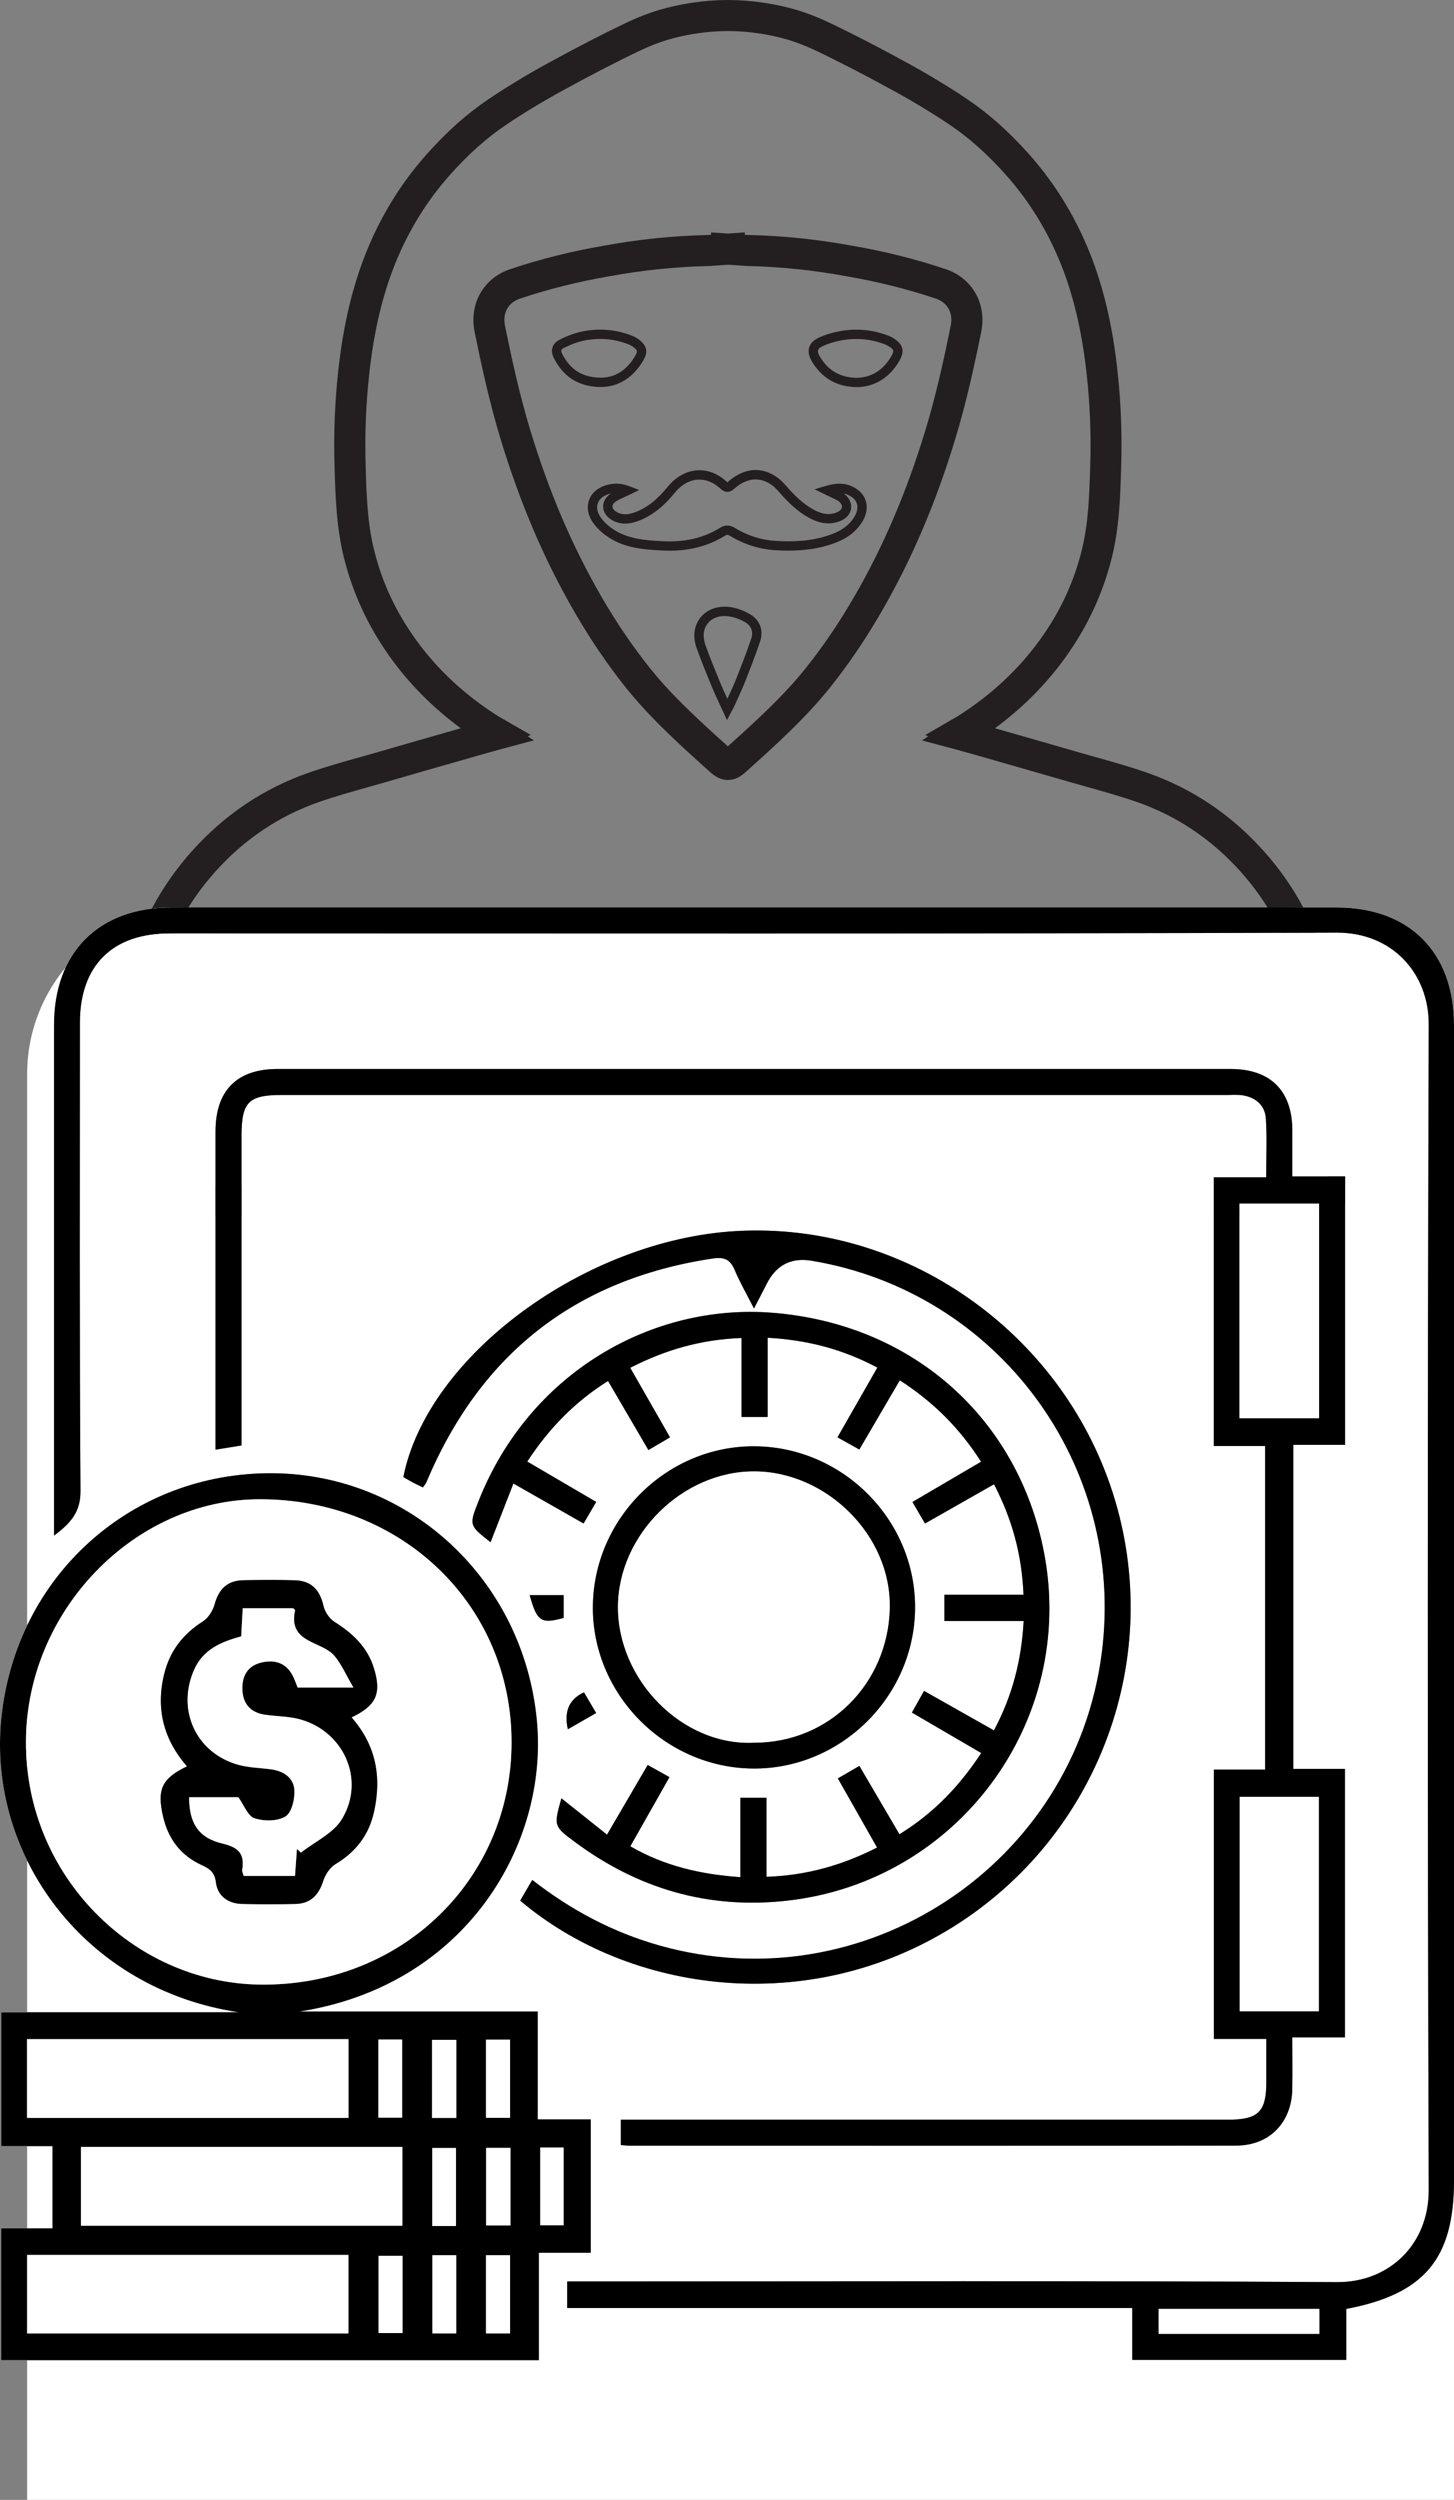 <?xml version="1.0" encoding="UTF-8"?>
<svg id="Layer_2" data-name="Layer 2" xmlns="http://www.w3.org/2000/svg" viewBox="0 0 613.59 1054.84">
  <rect x="0" y="0" width="613.59" height="1054.84" fill="#808080" stroke="none"/>
  <defs>
    <style>
      .cls-1 {
        fill: #fff;
      }

      .cls-2 {
        fill: #231f20;
      }
    </style>
  </defs>
  <g id="Layer_1-2" data-name="Layer 1">
    <g>
      <g>
        <path class="cls-2" d="m282.48,232.37c-1,0-2.02-.03-3.05-.08-8.31-.42-15.74-1.12-22.49-5.48-1.85-1.19-4.48-3.2-6.51-6.02-2.35-3.26-2.99-6.78-1.8-9.93,1.21-3.18,4.19-5.51,8.19-6.41,2.96-.66,5.72-.44,8.69.69l4.25,1.62-4.09,1.99c-.73.36-1.43.68-2.11.98-1.34.61-2.51,1.14-3.56,1.8-.99.61-1.53,1.38-1.53,2.17,0,.81.6,1.63,1.63,2.26,2.15,1.31,4.64,1.38,7.82.21,4.98-1.82,9.27-5.17,13.93-10.87,3.35-4.09,7.71-6.52,12.28-6.84,4.48-.31,8.81,1.35,12.52,4.79.13.12.23.2.3.26.07-.05.16-.12.27-.22,6.76-5.94,14.15-6.59,20.82-1.82,1.47,1.05,2.7,2.39,3.73,3.56,3.25,3.7,6.9,7.47,11.54,10,2.88,1.57,5.3,2.13,7.63,1.77,1.49-.23,2.84-.78,3.61-1.46.54-.47.79-1.06.74-1.69-.07-.84-.67-1.69-1.61-2.28-1.01-.63-2.13-1.15-3.42-1.75-.64-.3-1.31-.61-2.01-.95l-4.5-2.21,4.8-1.43c5.64-1.69,10.03-1.07,13.8,1.94,3.75,2.99,4.46,8.12,1.78,12.78-2.24,3.88-5.72,6.83-10.36,8.78-7.48,3.13-15.97,4.29-26.72,3.62-6.73-.42-13.16-2.48-19.12-6.12-.76-.47-1.2-.47-1.95,0-6.86,4.26-14.58,6.34-23.51,6.34Zm-24.67-24.12s-.09.02-.14.03c-2.69.6-4.65,2.05-5.37,3.97-.71,1.87-.25,4.09,1.31,6.24,1.31,1.81,3.24,3.59,5.45,5.02,5.94,3.83,12.83,4.47,20.56,4.86,9.42.48,17.36-1.38,24.28-5.68,2.01-1.25,4.05-1.25,6.07-.01,5.41,3.31,11.23,5.18,17.31,5.55,10.13.63,18.06-.43,24.96-3.32,3.88-1.63,6.66-3.96,8.48-7.12,1.73-3,1.41-5.96-.83-7.74-1.19-.95-2.46-1.55-3.88-1.82,1.85,1.25,3,3.1,3.17,5.11.16,1.87-.59,3.67-2.05,4.96-1.82,1.61-4.3,2.19-5.61,2.4-3.18.49-6.49-.23-10.11-2.2-5.17-2.82-9.12-6.88-12.61-10.85-.89-1.01-1.93-2.15-3.06-2.96-6.45-4.61-12.23-1.69-15.94,1.57-2.63,2.31-4.59,1.04-5.84-.12-2.9-2.68-6.21-3.98-9.58-3.75-3.48.24-6.86,2.16-9.51,5.4-3.18,3.89-8.26,9.37-15.62,12.07-4.34,1.59-8.01,1.41-11.22-.55-2.22-1.35-3.5-3.4-3.51-5.6,0-2.13,1.18-4.11,3.26-5.45Z"/>
        <path class="cls-2" d="m306.79,303.84l-1.67-3.63c-.53-1.15-1.03-2.23-1.52-3.27-1.02-2.18-1.99-4.23-2.85-6.32l-.9-2.19c-2.03-4.91-4.12-9.99-5.92-15.11-1.66-4.72-1.05-9.37,1.69-12.77,2.76-3.43,7.25-5.04,12.32-4.42,3.42.42,6.53,1.88,8.54,3.02,4.14,2.36,5.84,6.84,4.32,11.4-1.96,5.91-4.23,11.66-6.43,17.23-.98,2.48-2.09,4.91-3.17,7.27-.42.92-.85,1.85-1.26,2.77-.2.45-.42.86-.72,1.42-.16.29-.34.63-.56,1.05l-1.86,3.54Zm-.96-43.9c-2.99,0-5.55,1.08-7.15,3.08-1.86,2.31-2.24,5.59-1.04,9,1.77,5.02,3.84,10.05,5.85,14.92l.9,2.19c.77,1.87,1.65,3.75,2.58,5.74.22-.48.44-.96.65-1.43,1.06-2.31,2.15-4.7,3.09-7.08,2.17-5.51,4.42-11.21,6.35-17.02.91-2.75-.06-5.34-2.54-6.75-1.69-.97-4.3-2.19-7.07-2.53-.55-.07-1.09-.1-1.62-.1Z"/>
        <path class="cls-2" d="m361.32,163.35c-.08,0-.16,0-.24,0h-.06c-8.18-.32-14.19-3.86-18.38-10.81-1.31-2.19-1.71-4.19-1.16-5.96.53-1.72,1.89-3.09,4.04-4.09,2.72-1.26,5.77-2.19,9.07-2.78,6.76-1.2,13.44-.61,19.84,1.76,1.04.38,1.86.77,2.58,1.23,4.24,2.65,4.93,5.49,2.38,9.81-4.13,7-10.54,10.85-18.08,10.85Zm-.17-3.93c6.22.05,11.39-3.02,14.86-8.91,1.45-2.47,1.33-2.97-1.08-4.48-.49-.31-1.08-.58-1.86-.87-5.74-2.13-11.72-2.66-17.78-1.58-2.96.53-5.69,1.36-8.11,2.48-.76.35-1.7.92-1.94,1.68-.25.82.28,1.97.77,2.78,3.49,5.8,8.3,8.63,15.13,8.91Z"/>
        <path class="cls-2" d="m253.51,163.31h-.02c-9.16-.11-15.62-4.11-19.76-12.21-1.63-3.19-.72-6.15,2.37-7.73,3.37-1.72,6.62-2.91,9.67-3.52,7.27-1.45,14.36-.82,21.08,1.87,1.24.5,2.4,1.19,3.34,2,2.81,2.4,3.26,4.9,1.44,8.08-4.26,7.47-10.52,11.45-18.11,11.51h-.02Zm-.21-20.29c-2.23,0-4.49.23-6.76.68-2.69.54-5.6,1.6-8.65,3.16-.98.5-1.38,1.04-.66,2.45,3.46,6.77,8.63,9.97,16.29,10.07,6.19-.05,11.13-3.25,14.7-9.52.87-1.53.79-1.98-.58-3.15-.62-.53-1.42-1-2.25-1.34-3.9-1.56-7.94-2.35-12.09-2.35Z"/>
        <path class="cls-2" d="m552.93,513.2c-60.01-.02-120.02-.02-180.03-.02h-131.47c-60.01,0-120.02,0-180.03.02-6.15,0-11-1.69-14.85-5.16-3.7-3.35-7.77-9.41-6.12-19.29,2.59-15.66,5.43-32.46,8.68-51.35.41-2.37.79-4.75,1.18-7.13,1.11-6.9,2.27-14.03,4-21.04,4.58-18.53,13.55-35.38,26.67-50.06,13.72-15.37,30.32-26.52,49.35-33.14,7.11-2.47,14.39-4.52,21.44-6.5,2.63-.74,5.25-1.48,7.87-2.24,9.73-2.82,19.61-5.65,29.18-8.39l5.63-1.61c-11.65-8.59-21.64-18.63-29.76-29.94-9.25-12.9-15.83-27.06-19.55-42.1-3.18-12.83-3.56-25.77-3.94-38.28v-.45c-.4-13.25.11-26.54,1.5-39.5,1.92-17.91,5.38-33.36,10.57-47.24,6.25-16.72,15.31-31.81,26.95-44.85,8.46-9.49,16.99-17.07,26.07-23.16,7.59-5.1,15.86-10.11,24.57-14.9,13.05-7.15,23.84-12.71,33.96-17.52,4.36-2.06,8.85-3.8,13.35-5.16l.09-.03c7.85-2.26,15.92-3.61,23.99-4.02,1.58-.08,3.23-.13,4.9-.13,1.73,0,3.38.05,4.96.13,8.03.4,16.08,1.74,23.91,3.99l.09.03c4.55,1.38,9.07,3.12,13.43,5.19,10.19,4.83,20.98,10.4,33.96,17.52,8.67,4.76,16.94,9.77,24.58,14.9,9.07,6.09,17.6,13.67,26.07,23.16,11.62,13.03,20.69,28.12,26.95,44.85,5.18,13.87,8.64,29.32,10.56,47.24,1.4,13.01,1.91,26.3,1.51,39.5l-.02.53c-.37,12.48-.76,25.39-3.93,38.2-3.72,15.04-10.3,29.21-19.56,42.1-8.12,11.31-18.1,21.34-29.76,29.94l5.91,1.69c9.47,2.71,19.27,5.51,28.9,8.31,2.6.76,5.22,1.49,7.83,2.22,7.06,1.98,14.36,4.03,21.48,6.51,19.02,6.62,35.63,17.77,49.35,33.14,13.11,14.68,22.08,31.53,26.67,50.06,1.73,7.02,2.89,14.16,4.01,21.07.38,2.37.77,4.74,1.17,7.11,3.25,18.89,6.09,35.69,8.68,51.36h0c1.63,9.88-2.43,15.94-6.12,19.28-3.86,3.48-8.72,5.17-14.86,5.17Zm-311.5-13.12h131.47c60.01,0,120.02,0,180.03.02,2.9,0,4.66-.52,6.07-1.79,1.37-1.24,2.69-3.11,1.98-7.43-2.59-15.64-5.42-32.41-8.66-51.27-.41-2.41-.8-4.82-1.19-7.23-1.13-6.95-2.19-13.52-3.79-20.02-4.07-16.44-12.05-31.41-23.72-44.48-12.23-13.69-26.99-23.62-43.88-29.49-6.75-2.35-13.85-4.34-20.72-6.27-2.65-.74-5.3-1.49-7.94-2.25-9.61-2.79-19.39-5.59-28.85-8.3l-8.91-2.55c-2.06-.59-4.13-1.17-6.26-1.76l-3.64-1.02c-.1-.03-.19-.05-.29-.08l-14.04-3.74,2.59-1.71-1.2-.57,10.71-6.22c.46-.27.82-.47,1.14-.66l.52-.29c.22-.13.43-.25.65-.38.23-.13.46-.26.69-.4,14.06-8.91,25.77-19.83,34.84-32.47,8.4-11.7,14.12-24,17.49-37.61,2.83-11.45,3.18-23.1,3.55-35.44l.02-.53c.38-12.6-.11-25.29-1.45-37.71-1.81-16.82-5.02-31.23-9.81-44.06-5.69-15.2-13.91-28.9-24.45-40.71-7.73-8.66-15.45-15.53-23.6-21.01-7.31-4.91-15.25-9.72-23.58-14.29-12.75-6.99-23.33-12.45-33.27-17.17-3.76-1.78-7.65-3.29-11.56-4.48-6.86-1.96-13.89-3.14-20.91-3.49-1.39-.07-2.83-.11-4.3-.12-1.41,0-2.85.05-4.23.12-7.06.36-14.12,1.54-20.99,3.51-3.87,1.17-7.73,2.67-11.49,4.45-9.89,4.69-20.46,10.15-33.27,17.17-8.37,4.59-16.3,9.4-23.57,14.29-8.16,5.48-15.88,12.35-23.6,21.01-10.55,11.83-18.78,25.52-24.45,40.71-4.8,12.84-8.01,27.25-9.81,44.06-1.33,12.37-1.82,25.06-1.45,37.71v.45c.38,12.37.73,24.05,3.57,35.52,3.37,13.61,9.09,25.91,17.48,37.61,9.08,12.65,20.78,23.56,34.8,32.44.26.17.52.31.77.45.21.12.42.24.63.36l1.62.93,10.78,6.21-1.24.6,2.57,1.7-14.28,3.82h0s-3.04.85-3.04.85c-2.35.66-4.63,1.3-6.9,1.94l-8.61,2.47c-9.55,2.73-19.43,5.56-29.13,8.38-2.65.77-5.31,1.52-7.97,2.27-6.86,1.93-13.95,3.92-20.68,6.26-16.9,5.88-31.67,15.8-43.88,29.49-11.68,13.08-19.66,28.04-23.72,44.48-1.61,6.48-2.67,13.04-3.79,19.98-.39,2.42-.78,4.85-1.2,7.26-3.24,18.86-6.08,35.63-8.66,51.27-.72,4.32.6,6.18,1.98,7.44,1.4,1.26,3.15,1.78,6.06,1.78,60.01-.02,120.02-.02,180.04-.02Zm65.59-170.98c-3.66,0-6.23-2.31-7.79-3.72l-1.22-1.1c-.81-.73-1.62-1.46-2.42-2.19-2.01-1.79-3.99-3.6-5.49-4.98-8.73-8.05-17.89-16.86-25.8-26.72-7.82-9.75-15.2-20.61-21.93-32.27-12.74-22.03-22.9-45.82-31.08-72.71-4.76-15.65-8.23-31.71-11-45.36-2.4-11.82,3.75-22.71,14.97-26.47,12.68-4.25,25.97-7.58,39.51-9.89,14.57-2.69,29.34-4.22,43.91-4.53h.06c.45-.03.89-.06,1.34-.09v-1.01l7.11.5,7.11-.52v1.02c.47.03.93.06,1.4.09,14.57.31,29.33,1.84,43.89,4.53,13.55,2.31,26.84,5.64,39.51,9.89,11.22,3.76,17.38,14.65,14.98,26.47-2.93,14.4-6.29,29.87-11.01,45.36-8.18,26.91-18.35,50.69-31.08,72.71h0c-6.76,11.7-14.14,22.55-21.94,32.27-7.89,9.84-17.06,18.66-25.8,26.72-1.6,1.48-3.51,3.22-5.5,4.99-.81.73-1.61,1.46-2.42,2.19l-1.21,1.09c-1.58,1.43-4.19,3.8-7.93,3.72-.05,0-.1,0-.15,0Zm.14-217.4h-.06c-2.5.2-5.01.37-7.51.53l-.51.03c-13.93.29-28.06,1.75-41.99,4.33l-.09.02c-12.89,2.2-25.54,5.36-37.59,9.4-4.98,1.67-7.39,6.06-6.3,11.45,2.71,13.35,6.1,29.03,10.7,44.16,7.88,25.92,17.66,48.81,29.89,69.97,6.4,11.09,13.41,21.39,20.81,30.62,6.96,8.68,14.81,16.38,24.46,25.28,1.46,1.35,3.4,3.12,5.35,4.85l.05.05c.8.73,1.61,1.45,2.41,2.18l.38.34.38-.34c.8-.72,1.61-1.45,2.41-2.18l.05-.05c1.93-1.71,3.79-3.42,5.35-4.86,9.66-8.91,17.51-16.62,24.45-25.28,7.38-9.2,14.39-19.5,20.82-30.63,12.22-21.14,22-44.03,29.88-69.97,4.56-14.97,7.84-30.07,10.71-44.16,1.09-5.39-1.32-9.77-6.31-11.45-12.04-4.04-24.69-7.2-37.59-9.4l-.09-.02c-13.93-2.58-28.05-4.04-41.98-4.33l-.38-.02c-2.55-.17-5.1-.34-7.64-.54h-.06Z"/>
      </g>
      <g>
        <path class="cls-1" d="m11.46,1054.84V453.18c0-38.82,31.47-70.28,70.28-70.28h460.98c39.14,0,70.88,31.73,70.88,70.88v601.07H11.46Zm114.77-206.06c70.57-10.95,105.18-70.8,100.34-122.62-5.56-59.5-53.61-104.01-111.35-104.52-59.39-.53-108.46,43.05-114.65,103.24-5.95,57.87,35.1,114.54,100.34,124.2H.54v56.47h21.64v34.7H.52v55.62h226.87v-45.32h21.9v-56.28h-22.38v-45.5h-100.68Zm441.92,125.46c33.07-6.28,45.44-21.25,45.44-54.26,0-162.47,0-324.95,0-487.42,0-30.79-18.82-49.66-49.52-49.66-163.92-.01-327.84-.01-491.75,0-30.68,0-49.51,18.9-49.52,49.65-.01,69.16,0,138.32,0,207.47v7.94c7.04-5.33,11.23-9.9,11.17-18.9-.46-65.84-.25-131.68-.25-197.52,0-24.1,13.68-37.73,37.87-37.73,164.15,0,328.31.26,492.46-.3,23.57-.08,38.95,17.25,38.88,38.76-.52,163.89-.54,327.79,0,491.68.08,23.18-16.78,39.12-38.7,38.99-105.41-.64-210.82-.29-316.23-.29h-8.64v11.2h238.45v21.92h90.33v-21.55Zm-55.9-227.54v113.64h22.14c0,6.53,0,12.41,0,18.29-.02,12.47-3.4,15.79-16.12,15.79-82.66,0-165.31,0-247.97,0h-8.3v10.71c1.58.11,2.73.25,3.88.25,85.26.01,170.52.06,255.78-.03,14.02-.02,23.42-9.7,23.68-23.79.13-7.02.02-14.04.02-21.88h22.2v-113.27h-21.79v-136.73h21.84v-113.27h-22.25c0-6.91.03-13.24,0-19.58-.08-16.64-9.27-25.76-26.08-25.76-134.05-.02-268.1-.02-402.15,0-17.17,0-26.17,9.09-26.18,26.38-.02,42.15,0,84.3,0,126.45,0,2.32,0,4.63,0,7.8,4.17-.68,7.48-1.21,10.98-1.78v-8.56c0-40.73,0-81.46,0-122.19,0-14.13,2.96-17.13,16.92-17.13,132.86,0,265.73,0,398.59,0,2.37,0,4.78-.22,7.09.16,5.5.92,9.3,4.28,9.67,9.81.52,7.93.13,15.92.13,24.77h-22.12v113.39h21.68v136.54h-21.65Zm-275.35,12.09c-3.24,11.64-3.32,11.74,5.68,18.41,26.56,19.72,56.15,28.44,89.29,24.81,72.35-7.92,122.53-75.77,108.66-147.15-10.94-56.3-55.29-96.26-114.59-100.95-50.78-4.01-102.52,25.27-123.95,79.35-4.1,10.34-4.04,10.36,5.02,17.48,3.12-8.03,6.24-16.03,9.64-24.78,10.44,5.95,19.81,11.29,29.61,16.87,1.82-3.11,3.45-5.89,5.33-9.1-9.88-5.79-19.35-11.33-29.09-17.03,9.23-14.12,20.13-25.24,34.08-34.01,5.77,9.86,11.24,19.22,17.04,29.15,3.15-1.85,5.93-3.48,9.12-5.36-5.64-9.86-11.09-19.38-16.79-29.35,15.13-7.73,30.03-11.95,46.95-12.58v33.35h11.04v-33.44c16.6.91,31.61,4.76,46.29,12.59-5.79,10.12-11.22,19.63-16.82,29.42,3.43,1.91,6.06,3.39,9.22,5.15,5.74-9.82,11.3-19.34,17.08-29.21,14.18,9.15,25.33,20.27,34.29,34.37-9.99,5.85-19.31,11.32-28.95,16.97,1.86,3.21,3.48,5.98,5.29,9.09,9.89-5.63,19.26-10.96,29.13-16.57,7.68,14.83,11.76,29.75,12.44,46.63h-33.39v11.06h33.45c-.89,16.61-4.75,31.59-12.54,46.17-10.15-5.73-19.68-11.12-29.49-16.66-1.9,3.4-3.37,6.03-5.12,9.14,9.86,5.76,19.38,11.32,29.25,17.08-9.28,14.13-20.23,25.48-34.51,34.27-5.8-9.89-11.26-19.2-16.91-28.84-3.22,1.87-5.99,3.48-9.08,5.27,5.61,9.9,10.93,19.28,16.55,29.18-14.86,7.54-29.74,11.74-46.65,12.35v-33.35h-11.05v33.5c-16.76-1.2-32.05-4.7-46.44-13.03,5.73-10.12,11.04-19.5,16.53-29.18-3.34-1.87-6.12-3.41-9.19-5.13-5.85,10.02-11.29,19.35-17.16,29.39-6.61-5.27-12.68-10.1-19.28-15.35Zm81.28-206.68c2.29-4.42,3.83-7.34,5.31-10.29q6.03-12.02,19.01-9.86c78.73,13.12,132.67,86.04,122.45,165.53-11.5,89.39-100.14,147.91-186.73,123.4-19.57-5.54-37.15-14.84-53.61-27.65-1.89,3.24-3.51,6.02-5.09,8.73,46.33,39.19,121.72,49.21,182.75,11.03,61.71-38.6,89.45-114.06,67.31-183.1-21.92-68.34-88.24-114.46-158.86-110.45-63.78,3.62-130.31,52.6-140.51,103.79,1.29.74,2.68,1.58,4.1,2.34,1.36.72,2.78,1.36,4.17,2.04.71-1.08,1.2-1.61,1.47-2.24,22.69-53.93,62.69-85.61,120.76-94.35,4.91-.74,7.43.35,9.32,4.83,2.17,5.15,4.98,10.02,8.14,16.24Zm.91,58.16c-37-.59-68.18,29.69-68.88,66.89-.7,37.22,30.04,68.7,67.44,69.08,37,.37,68.06-30.13,68.52-67.28.46-37.04-29.87-68.09-67.08-68.69Zm-95.56,62.81c3.12,11.18,4.77,12.23,14.35,9.6v-9.6h-14.35Zm22.93,41.01q-9.38,4.27-6.82,15.58c3.96-2.27,7.74-4.44,11.94-6.85-1.89-3.23-3.52-6-5.12-8.72Z"/>
        <path d="m126.23,848.78h100.68v45.5h22.38v56.28h-21.9v45.32H.52v-55.62h21.66v-34.7H.54v-56.47h100.37c-65.25-9.66-106.3-66.33-100.34-124.2,6.19-60.19,55.26-103.77,114.65-103.24,57.74.52,105.79,45.02,111.35,104.52,4.84,51.81-29.77,111.66-100.34,122.62Zm-115.25-113.83c-.37,56.16,45.12,101.68,98.56,102.45,59.91.86,106.31-44.39,106.34-102.17.04-57.89-46.11-102.54-106.07-102.62-53.16-.07-98.82,47.21-98.84,102.34Zm158.86,170.94H34.17v33.26h135.66v-33.26Zm-22.77,45.59H11.46v33.12h135.61v-33.12Zm.02-91.06H11.43v33.25h135.65v-33.25Zm35.22.31v32.95h10.25v-32.95h-10.25Zm22.79-.09v32.99h10.16v-32.99h-10.16Zm-45.42-.05v32.96h10.03v-32.96h-10.03Zm32.76,78.7v-32.94h-10.01v32.94h10.01Zm22.98-32.98h-10.28v32.75h10.28v-32.75Zm12.56-.17v32.82h9.89v-32.82h-9.89Zm-58.08,45.73h-10.16v32.58h10.16v-32.58Zm12.58-.27v32.99h10.05v-32.99h-10.05Zm22.62,0v32.99h10.16v-32.99h-10.16Z"/>
        <path d="m568.14,974.24v21.55h-90.33v-21.92h-238.45v-11.2h8.64c105.41,0,210.82-.35,316.23.29,21.92.13,38.77-15.81,38.7-38.99-.54-163.89-.52-327.79,0-491.68.07-21.52-15.31-38.85-38.88-38.76-164.15.56-328.31.29-492.46.3-24.19,0-37.87,13.63-37.87,37.73,0,65.84-.22,131.68.25,197.52.06,9-4.13,13.56-11.17,18.9v-7.94c0-69.16,0-138.31,0-207.47,0-30.75,18.84-49.65,49.52-49.65,163.92-.01,327.84-.01,491.75,0,30.69,0,49.51,18.87,49.52,49.66.01,162.47,0,324.95,0,487.42,0,33-12.38,47.97-45.44,54.26Zm-11.38.02h-67.84v10.53h67.84v-10.53Z"/>
        <path d="m512.24,746.7h21.65v-136.54h-21.68v-113.39h22.12c0-8.85.39-16.84-.13-24.77-.36-5.53-4.17-8.89-9.67-9.81-2.31-.39-4.72-.16-7.09-.16-132.86,0-265.73,0-398.59,0-13.95,0-16.92,3-16.92,17.13,0,40.73,0,81.46,0,122.19v8.56c-3.5.57-6.81,1.11-10.98,1.78,0-3.17,0-5.48,0-7.8,0-42.15-.01-84.3,0-126.45,0-17.29,9.01-26.38,26.18-26.38,134.05-.01,268.1-.02,402.15,0,16.81,0,26,9.12,26.08,25.76.03,6.33,0,12.67,0,19.58h22.25v113.27h-21.84v136.73h21.79v113.27h-22.2c0,7.85.11,14.87-.02,21.88-.26,14.09-9.67,23.77-23.68,23.79-85.26.09-170.52.05-255.78.03-1.15,0-2.3-.14-3.88-.25v-10.71h8.3c82.66,0,165.31,0,247.97,0,12.73,0,16.1-3.32,16.12-15.79.01-5.88,0-11.76,0-18.29h-22.14v-113.64Zm10.81-238.85v90.58h33.61v-90.58h-33.61Zm33.49,340.82v-90.49h-33.37v90.49h33.37Z"/>
        <path d="m236.89,758.79c6.6,5.26,12.67,10.09,19.28,15.35,5.86-10.05,11.31-19.37,17.16-29.39,3.07,1.71,5.85,3.26,9.19,5.13-5.48,9.68-10.79,19.06-16.53,29.18,14.39,8.34,29.68,11.84,46.44,13.03v-33.5h11.05v33.35c16.91-.61,31.79-4.81,46.65-12.35-5.62-9.9-10.93-19.28-16.55-29.18,3.08-1.79,5.86-3.4,9.08-5.27,5.65,9.63,11.11,18.95,16.91,28.84,14.28-8.79,25.23-20.14,34.51-34.27-9.87-5.76-19.39-11.32-29.25-17.08,1.74-3.11,3.21-5.74,5.12-9.14,9.81,5.54,19.34,10.93,29.49,16.66,7.79-14.58,11.65-29.57,12.54-46.17h-33.45v-11.06h33.39c-.67-16.88-4.76-31.8-12.44-46.63-9.87,5.61-19.24,10.94-29.13,16.57-1.81-3.11-3.42-5.88-5.29-9.09,9.64-5.65,18.96-11.11,28.95-16.97-8.96-14.1-20.11-25.23-34.29-34.37-5.77,9.87-11.33,19.38-17.08,29.21-3.16-1.76-5.79-3.24-9.22-5.15,5.6-9.79,11.03-19.3,16.82-29.42-14.69-7.84-29.69-11.68-46.29-12.59v33.44h-11.04v-33.35c-16.92.64-31.82,4.85-46.95,12.58,5.7,9.96,11.15,19.48,16.79,29.35-3.19,1.88-5.97,3.51-9.12,5.36-5.81-9.93-11.28-19.29-17.04-29.15-13.95,8.77-24.85,19.89-34.08,34.01,9.74,5.7,19.21,11.25,29.09,17.03-1.88,3.22-3.51,5.99-5.33,9.1-9.8-5.59-19.18-10.92-29.61-16.87-3.4,8.75-6.51,16.75-9.64,24.78-9.07-7.12-9.12-7.14-5.02-17.48,21.43-54.09,73.17-83.36,123.95-79.35,59.3,4.69,103.65,44.64,114.59,100.95,13.87,71.38-36.31,139.23-108.66,147.15-33.14,3.63-62.72-5.1-89.29-24.81-8.99-6.68-8.92-6.77-5.68-18.41Z"/>
        <path d="m318.17,552.11c-3.15-6.22-5.97-11.09-8.14-16.24-1.89-4.49-4.42-5.57-9.32-4.83-58.08,8.74-98.08,40.42-120.76,94.35-.27.63-.75,1.17-1.47,2.24-1.39-.68-2.8-1.31-4.17-2.04-1.43-.76-2.81-1.6-4.1-2.34,10.2-51.19,76.72-100.17,140.51-103.79,70.61-4.01,136.94,42.11,158.86,110.45,22.14,69.03-5.6,144.5-67.31,183.1-61.03,38.18-136.42,28.16-182.75-11.03,1.58-2.7,3.2-5.49,5.09-8.73,16.46,12.81,34.04,22.11,53.61,27.65,86.59,24.51,175.22-34.01,186.73-123.4,10.23-79.49-43.71-152.41-122.45-165.53q-12.98-2.16-19.01,9.86c-1.48,2.95-3.02,5.86-5.31,10.29Z"/>
        <path d="m319.08,610.27c37.21.6,67.54,31.65,67.08,68.69-.46,37.16-31.52,67.65-68.52,67.28-37.4-.37-68.14-31.86-67.44-69.08.7-37.2,31.88-67.49,68.88-66.89Zm-.76,125.05c31.7,0,56.22-24.96,57.13-56.33.9-31.16-26.78-58.01-57.06-58.13-30.4-.12-57.41,26.69-57.61,56.99-.2,30.8,27.04,59,57.54,57.47Z"/>
        <path d="m223.52,673.08h14.35v9.6c-9.58,2.63-11.23,1.58-14.35-9.6Z"/>
        <path d="m246.45,714.1c1.6,2.73,3.23,5.5,5.12,8.72-4.2,2.41-7.99,4.58-11.94,6.85q-2.55-11.31,6.82-15.58Z"/>
        <path class="cls-1" d="m10.97,734.95c.02-55.13,45.68-102.41,98.84-102.34,59.96.08,106.1,44.73,106.07,102.62-.04,57.78-46.43,103.03-106.34,102.17-53.44-.77-98.92-46.29-98.56-102.45Zm137.39-10.28c10.51-5,12.73-10.14,9.43-20.8-2.76-8.89-8.98-14.7-16.64-19.52-2.15-1.35-4.05-4.22-4.62-6.72-1.55-6.79-5.07-10.59-11.99-10.8-7.33-.23-14.68-.18-22.02-.02-6.58.15-10.18,3.76-11.92,10.09-.74,2.7-2.64,5.79-4.93,7.25-8.68,5.5-14.23,12.86-16.54,22.91-3.33,14.47.1,27.15,9.8,38.27-10.65,5.12-12.73,9.71-10.11,21.1,2.15,9.36,7.3,16.36,16.05,20.42,3.33,1.54,5.73,2.88,6.26,7.37.68,5.76,5.06,9,10.99,9.15,7.57.19,15.16.21,22.73,0,6.25-.18,9.67-3.78,11.56-9.69.86-2.7,2.85-5.72,5.21-7.13,8.66-5.18,14.13-12.36,16.27-22.19,3.15-14.49.94-27.75-9.51-39.69Z"/>
        <path class="cls-1" d="m169.83,905.89v33.26H34.17v-33.26h135.66Z"/>
        <path class="cls-1" d="m147.06,951.47v33.12H11.46v-33.12h135.61Z"/>
        <path class="cls-1" d="m147.08,860.42v33.25H11.43v-33.25h135.65Z"/>
        <path class="cls-1" d="m182.31,860.73h10.25v32.95h-10.25v-32.95Z"/>
        <path class="cls-1" d="m205.09,860.64h10.16v32.99h-10.16v-32.99Z"/>
        <path class="cls-1" d="m159.67,860.59h10.03v32.96h-10.03v-32.96Z"/>
        <path class="cls-1" d="m192.43,939.28h-10.01v-32.94h10.01v32.94Z"/>
        <path class="cls-1" d="m215.41,906.3v32.75h-10.28v-32.75h10.28Z"/>
        <path class="cls-1" d="m227.97,906.13h9.89v32.82h-9.89v-32.82Z"/>
        <path class="cls-1" d="m169.89,951.86v32.58h-10.16v-32.58h10.16Z"/>
        <path class="cls-1" d="m182.47,951.59h10.05v32.99h-10.05v-32.99Z"/>
        <path class="cls-1" d="m205.09,951.59h10.16v32.99h-10.16v-32.99Z"/>
        <path class="cls-1" d="m556.77,974.25v10.53h-67.84v-10.53h67.84Z"/>
        <path class="cls-1" d="m523.05,507.85h33.61v90.58h-33.61v-90.58Z"/>
        <path class="cls-1" d="m556.54,848.67h-33.37v-90.49h33.37v90.49Z"/>
        <path class="cls-1" d="m318.33,735.32c-30.5,1.52-57.75-26.67-57.54-57.47.2-30.29,27.21-57.11,57.61-56.99,30.28.12,57.96,26.97,57.06,58.13-.9,31.37-25.42,56.32-57.13,56.33Z"/>
        <path d="m148.36,724.66c10.45,11.94,12.66,25.2,9.51,39.69-2.14,9.83-7.61,17.01-16.27,22.19-2.36,1.41-4.34,4.43-5.21,7.13-1.89,5.91-5.31,9.51-11.56,9.69-7.57.21-15.16.19-22.73,0-5.93-.15-10.31-3.39-10.99-9.15-.53-4.48-2.94-5.82-6.26-7.37-8.76-4.07-13.9-11.06-16.05-20.42-2.62-11.39-.54-15.98,10.11-21.1-9.7-11.12-13.12-23.8-9.8-38.27,2.31-10.05,7.86-17.42,16.54-22.91,2.3-1.45,4.19-4.54,4.93-7.25,1.74-6.33,5.34-9.94,11.92-10.09,7.34-.16,14.69-.22,22.02.02,6.91.22,10.44,4.02,11.99,10.8.57,2.5,2.48,5.37,4.62,6.72,7.67,4.82,13.89,10.62,16.64,19.52,3.3,10.65,1.08,15.8-9.43,20.8Zm-45.93-46.06c-.24,4.47-.44,8.19-.64,11.86-8.67,2.38-16.11,5.6-19.87,14.11-7.48,16.92.76,35.08,18.61,40.08,4.5,1.26,9.33,1.3,14.01,1.95,5.24.73,9.43,3.63,9.7,8.8.2,3.77-1.14,9.46-3.77,11.07-3.37,2.07-9.1,2.07-13.09.75-2.81-.93-4.4-5.53-6.81-8.88h-20.76c0,10.99,3.95,17.18,14.26,19.61,6.62,1.56,9.23,4.38,8.15,10.92-.13.81.37,1.72.61,2.69h21.66c.29-4.06.56-7.74.82-11.43.55.54,1.11,1.08,1.66,1.61,5.89-4.64,13.67-8.14,17.3-14.15,10.23-16.89.47-37.81-18.72-42.37-4.56-1.08-9.39-.99-14.04-1.74-6-.97-9.11-4.79-9.24-10.79-.12-5.56,2.26-9.78,7.91-11.15,5.55-1.35,10.39-.06,13.29,5.4.86,1.63,1.43,3.41,2.14,5.14h23.54c-3.06-5.21-4.97-9.68-7.93-13.27-5.41-6.56-19.81-5.32-16.69-19.35.03-.12-.3-.33-.82-.86h-21.27Z"/>
        <path class="cls-1" d="m102.44,678.6h21.27c.52.53.85.73.82.86-3.13,14.03,11.27,12.8,16.69,19.35,2.97,3.59,4.88,8.06,7.93,13.27h-23.54c-.71-1.74-1.28-3.52-2.14-5.14-2.9-5.47-7.74-6.75-13.29-5.4-5.65,1.38-8.03,5.59-7.91,11.15.13,6,3.24,9.82,9.24,10.79,4.66.75,9.48.66,14.04,1.74,19.19,4.56,28.95,25.48,18.72,42.37-3.64,6.01-11.42,9.51-17.3,14.15-.55-.54-1.11-1.08-1.66-1.61-.26,3.68-.53,7.37-.82,11.43h-21.66c-.24-.97-.74-1.88-.61-2.69,1.08-6.54-1.52-9.36-8.15-10.92-10.31-2.43-14.27-8.61-14.26-19.61h20.76c2.41,3.35,4.01,7.95,6.81,8.88,3.99,1.32,9.72,1.32,13.09-.75,2.63-1.62,3.97-7.31,3.77-11.07-.27-5.17-4.46-8.07-9.7-8.8-4.67-.65-9.51-.69-14.01-1.95-17.85-4.99-26.09-23.16-18.61-40.08,3.76-8.52,11.2-11.73,19.87-14.11.2-3.66.4-7.39.64-11.86Z"/>
      </g>
    </g>
  </g>
</svg>